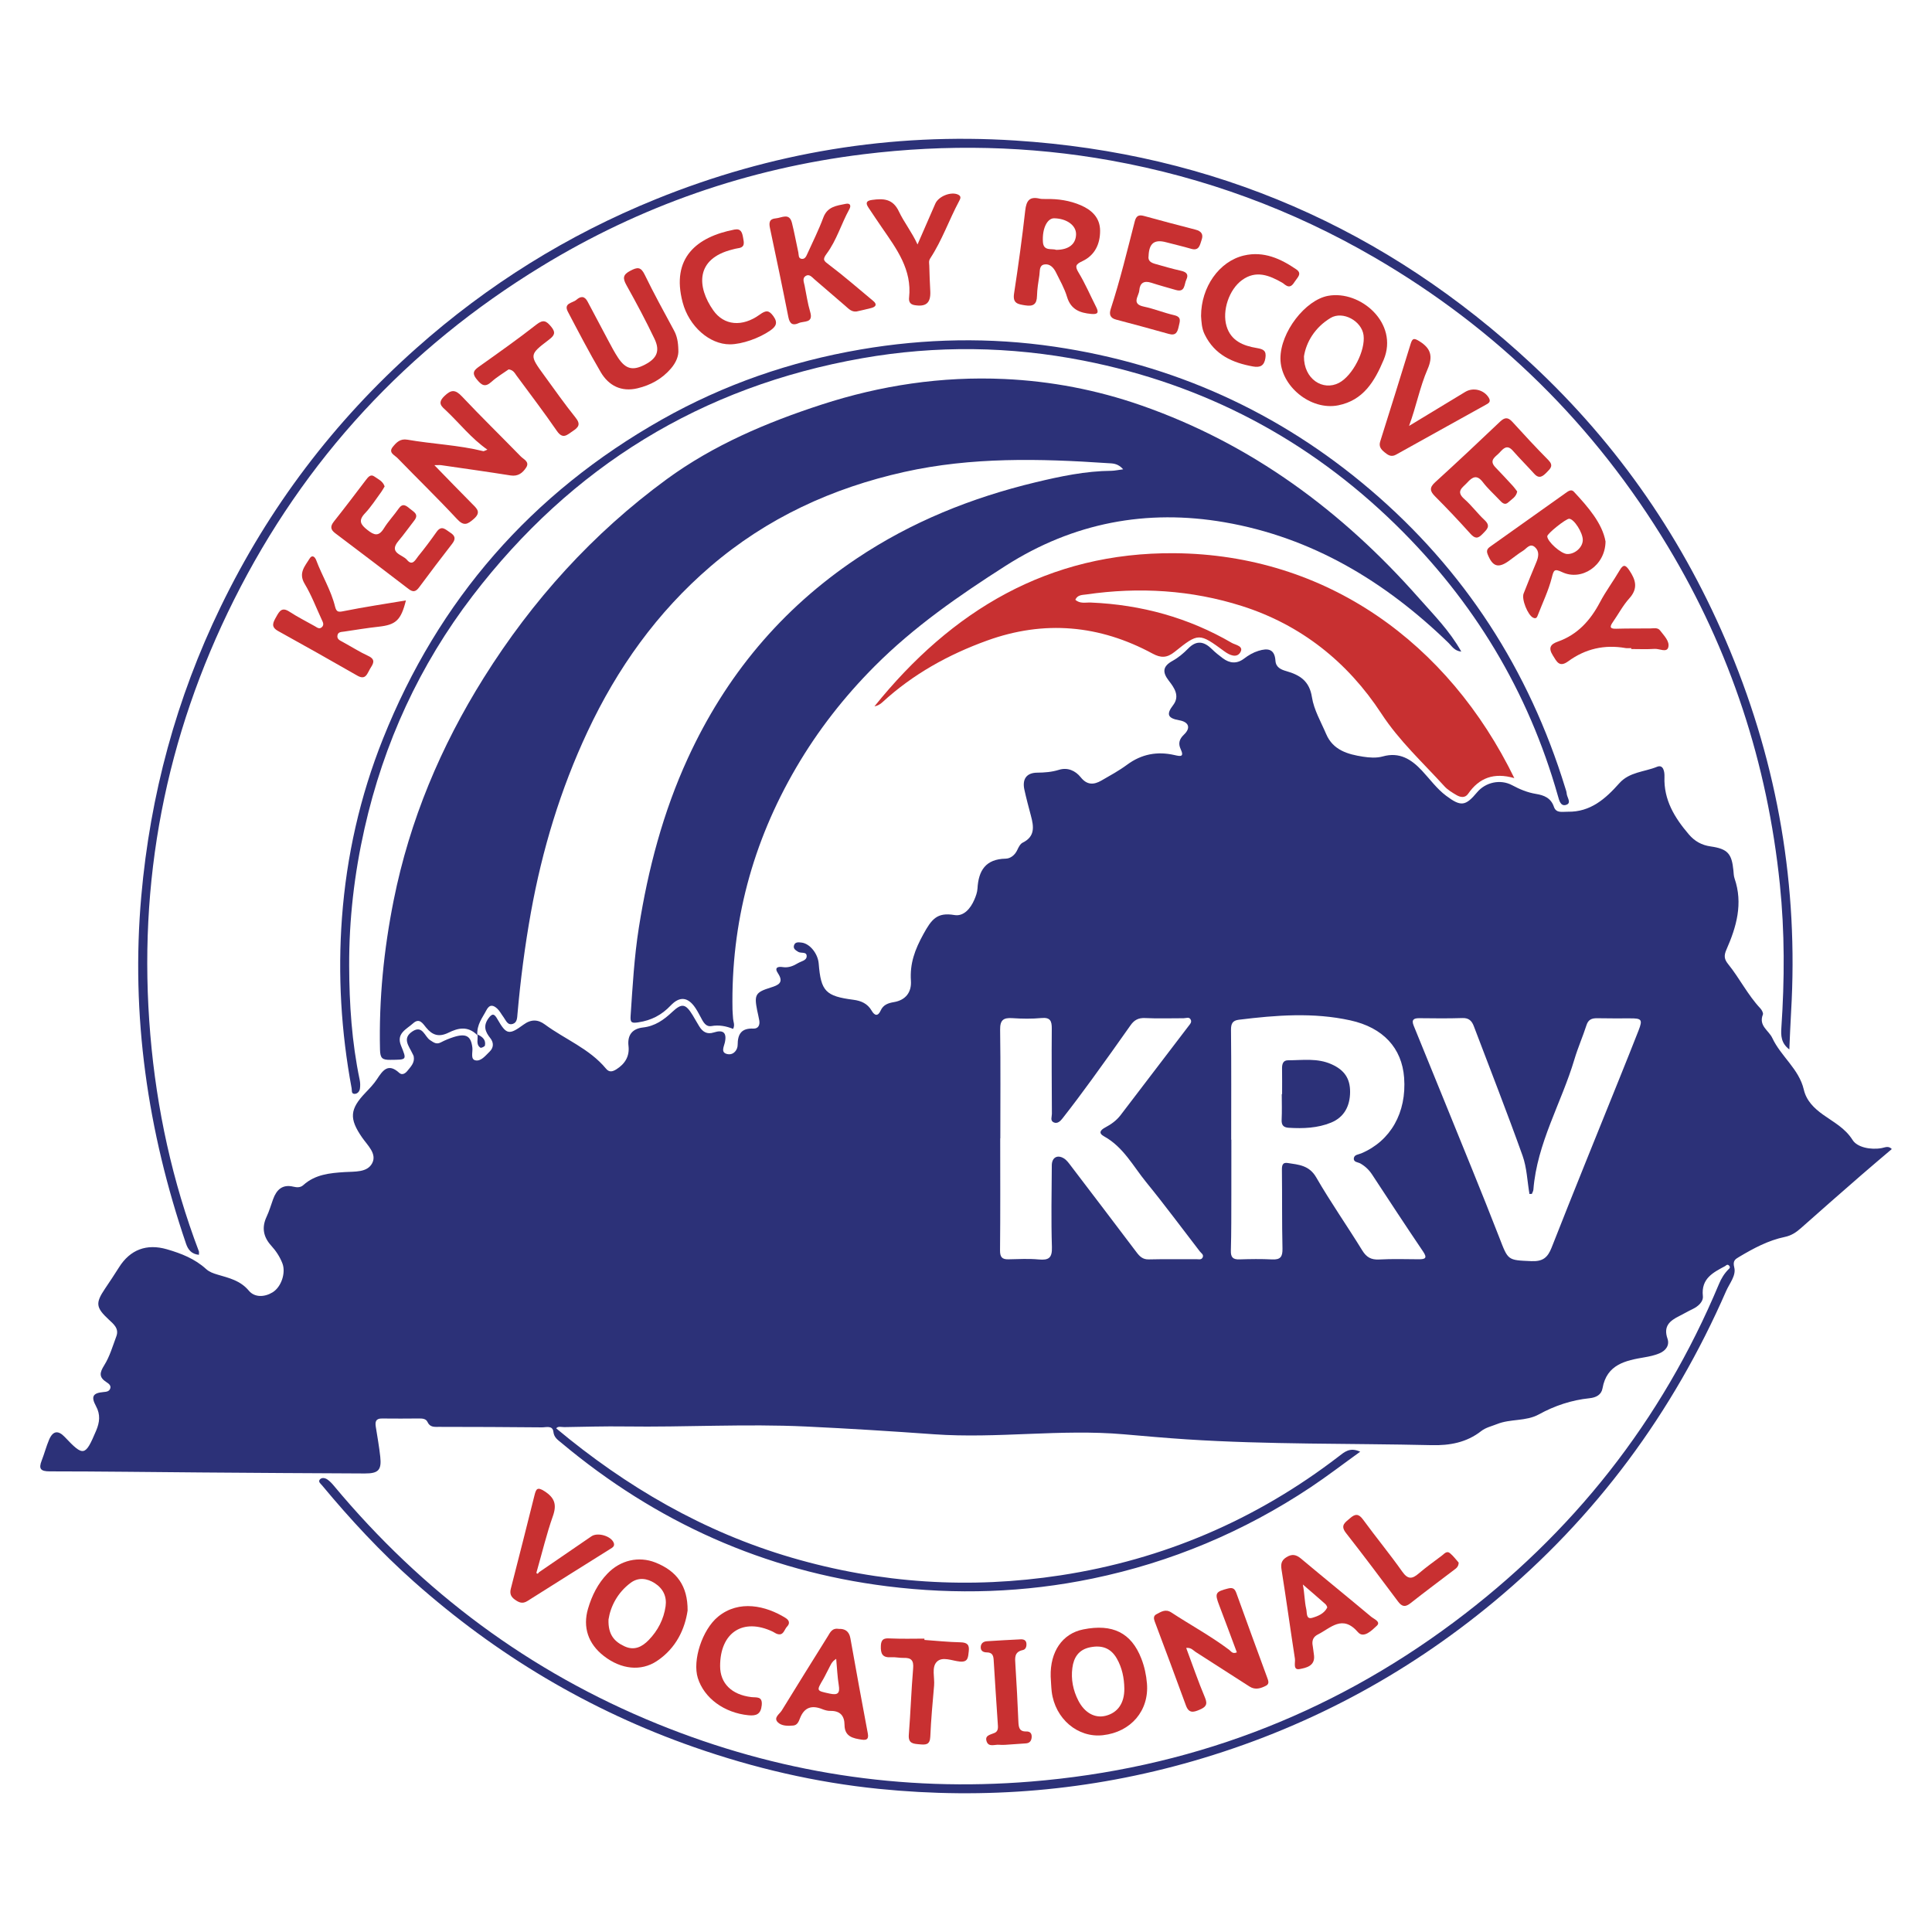<?xml version="1.0" encoding="utf-8"?>
<!-- Generator: Adobe Illustrator 28.2.0, SVG Export Plug-In . SVG Version: 6.00 Build 0)  -->
<svg version="1.1" id="Layer_1" xmlns="http://www.w3.org/2000/svg" xmlns:xlink="http://www.w3.org/1999/xlink" x="0px" y="0px"
	 viewBox="0 0 864 864" style="enable-background:new 0 0 864 864;" xml:space="preserve">
<style type="text/css">
	.st0{fill:#2C3178;}
	.st1{fill:#C83031;}
</style>
<g>
	<path class="st0" d="M771.55,566.17c-5.43,2.9-10.86,5.56-10.02,13.44c0.27,2.51-2.08,4.62-4.62,5.83
		c-2.04,0.97-3.98,2.13-6.01,3.14c-4.21,2.09-7.11,4.54-5.19,10.08c0.99,2.85-0.62,5.34-3.7,6.6c-2.12,0.87-4.27,1.34-6.51,1.72
		c-8.57,1.45-16.97,3.17-18.85,13.89c-0.51,2.91-2.91,4.12-5.78,4.42c-8.07,0.83-15.6,3.34-22.7,7.24
		c-5.8,3.18-12.65,1.89-18.69,4.32c-2.41,0.97-5.04,1.53-7.09,3.14c-6.54,5.12-14.09,6.48-22.1,6.29
		c-36.52-0.84-73.07-0.23-109.56-2.59c-9.37-0.61-18.72-1.45-28.08-2.26c-28.33-2.47-56.65,2-84.99-0.02
		c-19.08-1.37-38.18-2.57-57.3-3.47c-26.95-1.27-53.91,0.36-80.87-0.02c-9.04-0.13-18.09,0.15-27.14,0.29
		c-1.3,0.02-2.81-0.55-3.61,0.56c31.34,26.16,65.91,46.32,105.33,57.83c39.58,11.56,79.74,14.1,120.29,7.88
		c45.83-7.03,87.36-24.79,124.23-53.1c2.6-2,5.05-4.33,9.7-2.17c-7.74,5.57-14.81,11.01-22.22,15.94
		c-29.85,19.85-62.37,33.5-97.45,40.78c-30.38,6.31-61.04,7.31-91.85,3.46c-55.01-6.88-103.42-28.71-145.81-64.22
		c-1.57-1.31-3.19-2.31-3.48-4.84c-0.34-3.02-3.28-1.99-5.1-2.01c-15.31-0.17-30.62-0.19-45.93-0.22c-2.1,0-4.14,0.31-5.28-2.2
		c-0.63-1.39-2.16-1.56-3.62-1.55c-5.57,0.03-11.13,0.1-16.7,0.01c-2.81-0.05-3.15,1.46-2.8,3.68c0.7,4.46,1.52,8.92,2,13.4
		c0.64,5.94-0.79,7.52-6.88,7.5c-24.36-0.09-48.71-0.27-73.07-0.45c-22.62-0.17-45.24-0.48-67.86-0.49c-4.07,0-5.05-1.12-3.61-4.81
		c1.2-3.07,2.03-6.29,3.31-9.32c1.71-4.03,4.07-4.36,7.03-1.23c8.38,8.87,9.15,8.68,14.02-2.84c1.58-3.73,2-7.19-0.06-10.96
		c-2.34-4.3-1.41-5.91,3.37-6.31c1.34-0.11,2.48-0.27,2.97-1.51c0.57-1.44-0.8-2.35-1.64-2.89c-3.47-2.24-3.11-4.25-1.01-7.59
		c2.45-3.91,3.77-8.55,5.41-12.94c1.31-3.51-1.28-5.51-3.41-7.5c-5.74-5.34-6.01-7.33-1.7-13.74c2.13-3.17,4.26-6.34,6.29-9.58
		c4.97-7.93,12.34-10.73,21.45-8.09c6.39,1.85,12.5,4.25,17.51,8.83c1.46,1.33,3.26,1.94,5.11,2.49c5.11,1.52,10.17,2.6,14.01,7.2
		c2.59,3.1,7.03,2.92,10.61,0.73c3.95-2.42,6-8.81,4.39-12.96c-1.14-2.94-2.86-5.56-4.99-7.9c-3.52-3.86-4.36-8.1-2.07-12.97
		c1.18-2.51,1.95-5.21,2.9-7.82c1.55-4.25,4.14-6.77,9.07-5.6c1.54,0.37,3.13,0.48,4.45-0.71c5.28-4.78,11.87-5.4,18.51-5.82
		c4.5-0.29,10.07,0.26,12.28-3.97c2.21-4.23-2.06-7.96-4.49-11.47c-5.89-8.49-5.56-12.7,1.57-20.14c1.8-1.88,3.64-3.79,5.06-5.95
		c2.58-3.92,4.97-7.41,9.96-2.84c1.26,1.16,2.69,0.3,3.62-0.86c1.51-1.87,3.36-3.64,2.87-6.41c-0.09-0.5-0.39-0.96-0.61-1.43
		c-1.54-3.32-4.73-6.77,0.1-9.89c4.45-2.88,5.39,2.37,7.78,3.93c1.76,1.15,2.87,2.08,4.93,0.99c1.83-0.96,3.77-1.75,5.74-2.37
		c5.56-1.73,7.69-0.38,8.28,4.82c0.22,1.95-0.9,5.06,1.26,5.6c2.55,0.63,4.55-2.05,6.4-3.82c1.93-1.84,1.94-4.11,0.33-6.12
		c-2.26-2.82-3.23-5.43-0.82-8.8c1.85-2.58,2.75-1.89,4.01,0.31c4.01,6.97,5.13,7.29,11.71,2.47c3.35-2.46,6.44-2.35,9.53-0.06
		c9.06,6.68,19.95,10.82,27.36,19.78c1.41,1.71,2.89,1.35,4.59,0.29c3.9-2.44,5.98-5.87,5.45-10.45c-0.59-5.06,1.9-7.76,6.46-8.27
		c5.4-0.6,9.33-3.42,13.07-6.93c4.33-4.06,6.01-3.75,9.18,1.46c0.99,1.63,1.91,3.31,2.91,4.93c1.51,2.47,3.46,3.75,6.53,2.76
		c4.25-1.37,5.94,0.13,4.91,4.61c-0.43,1.86-1.95,4.51,1.29,5.09c2.65,0.48,4.45-1.88,4.46-4.11c0.01-4.98,1.75-7.54,7.02-7.32
		c2.18,0.09,2.99-1.54,2.66-3.59c-0.24-1.54-0.66-3.06-0.96-4.59c-1.37-6.93-0.75-8.05,6.01-10.16c3.41-1.06,6.13-2.15,3.27-6.43
		c-1.71-2.56,0.04-3.07,2.14-2.73c2.61,0.41,4.76-0.51,6.89-1.79c1.46-0.87,3.82-1.13,3.84-3.09c0.02-2.17-2.51-1.16-3.75-1.92
		c-1.06-0.66-2.29-1.32-1.96-2.74c0.43-1.82,2.06-1.58,3.42-1.42c3.68,0.42,7.31,4.91,7.67,9.39c0.99,12.38,3.07,14.57,15.54,16.19
		c3.47,0.45,6.32,1.72,8.15,4.88c1.33,2.31,2.82,2.61,4.03-0.09c1.15-2.58,3.4-3.33,5.86-3.74c5.42-0.9,7.99-4.54,7.66-9.54
		c-0.52-7.75,1.75-13.91,5.58-20.87c3.66-6.65,6.07-9.86,13.88-8.54c4.17,0.71,7.2-2.93,8.89-6.84c0.68-1.58,1.32-3.31,1.42-5
		c0.45-8.06,3.64-13.19,12.59-13.37c2.16-0.04,4.15-1.58,5.21-3.89c0.56-1.22,1.33-2.74,2.41-3.27c5.63-2.76,4.97-7.23,3.69-12.03
		c-1.03-3.86-2.06-7.73-2.92-11.63c-1.06-4.8,0.98-7.6,5.72-7.64c3.32-0.03,6.51-0.27,9.74-1.27c3.87-1.2,7.35,0.36,9.76,3.37
		c2.78,3.48,5.81,3.39,9.18,1.45c3.91-2.25,7.91-4.43,11.52-7.1c6.47-4.79,13.52-6.08,21.21-4.32c2.64,0.61,4.45,0.98,2.75-2.68
		c-1.16-2.5-0.63-4.46,1.49-6.48c3.09-2.94,2.25-5.63-2.13-6.4c-5.01-0.88-5.96-2.57-2.75-6.74c3.13-4.05,0.6-7.73-1.85-10.87
		c-3.02-3.87-2.85-6.5,1.63-8.97c2.55-1.41,4.9-3.38,6.95-5.48c3.8-3.91,7.16-3.19,10.67,0.28c1.48,1.46,3.13,2.77,4.8,4.02
		c3.12,2.33,6.29,2.65,9.57,0.16c1.93-1.47,3.99-2.7,6.38-3.44c4.26-1.33,7.28-0.88,7.63,4.42c0.2,3.02,2.57,3.99,4.9,4.65
		c6.05,1.74,10.29,4.4,11.42,11.65c0.88,5.68,4.04,11.03,6.35,16.46c3.07,7.22,9.64,9.08,16.48,10.14c2.88,0.45,6.07,0.67,8.8-0.1
		c7.54-2.13,12.82,1.28,17.55,6.32c3.56,3.8,6.61,8.1,10.83,11.26c6.6,4.94,8.63,4.7,13.88-1.58c3.72-4.45,10.37-5.97,15.65-3.13
		c3.42,1.84,6.84,3.26,10.68,3.89c3.51,0.57,6.64,1.77,7.98,5.74c1.02,3.01,3.78,2.17,6.22,2.22c10.16,0.19,16.89-5.82,23.02-12.72
		c4.55-5.12,11.24-5.05,16.9-7.38c2.79-1.14,3.4,2.15,3.31,4.51c-0.38,10.3,4.55,18.3,10.91,25.74c2.6,3.04,5.7,4.79,9.76,5.37
		c7.61,1.09,9.43,3.24,10.16,10.72c0.12,1.21,0.13,2.48,0.52,3.61c3.85,11.19,0.85,21.65-3.64,31.81c-1.2,2.71-0.98,4.32,0.76,6.47
		c5.13,6.35,8.76,13.8,14.4,19.8c0.66,0.7,1.41,2.09,1.14,2.77c-1.99,5.05,2.59,7.04,4.21,10.48c3.87,8.27,11.94,13.85,14.09,23.08
		c1.17,5.01,4.56,8.31,8.69,11.27c4.66,3.34,9.73,5.87,13.16,11.31c2.05,3.24,8.03,4.48,12.98,3.58c1.5-0.27,3-1.16,4.53,0.43
		c-4.55,3.88-9.11,7.7-13.6,11.61c-9.05,7.89-18.09,15.78-27.05,23.76c-2.13,1.9-4.33,3.34-7.19,3.93
		c-7.42,1.54-13.99,5.09-20.43,8.92c-1.78,1.06-2.95,1.71-2.19,4.72c0.92,3.64-2.14,7.14-3.64,10.57
		c-23.8,54.46-58.21,101.1-103.98,139.06c-39.82,33.02-84.63,56.78-134.47,71.15c-46.07,13.28-92.89,17.21-140.43,12.41
		c-28.26-2.85-55.81-9.27-82.7-18.67c-46.74-16.34-88.36-41.21-125.29-74.04c-14.85-13.2-28.34-27.73-41.03-43.01
		c-0.65-0.78-1.84-1.6-1.02-2.6c0.85-1.05,2.36-0.74,3.37-0.06c1.12,0.76,2.08,1.81,2.96,2.86c39.49,47.39,87.5,83.22,144.71,106.48
		c53.57,21.78,109.19,30.47,166.9,25.78c69.88-5.68,133.07-29.38,189.16-71.23c53.1-39.62,92.98-89.96,118.62-151.29
		c1.01-2.42,2.35-4.65,4.22-6.53c0.58-0.46,0.94-0.99,0.33-1.66C772.62,565.28,772.07,565.69,771.55,566.17z M550.6,509.66
		c0.02,0,0.05,0,0.07,0c0,8.18,0.02,16.36-0.01,24.54c-0.03,8.35,0.03,16.71-0.21,25.05c-0.09,3.02,0.91,4.04,3.84,3.95
		c4.87-0.15,9.75-0.23,14.61,0.02c3.74,0.19,4.71-1.21,4.63-4.86c-0.27-11.65-0.11-23.31-0.25-34.97c-0.03-2.07,0.14-3.68,2.61-3.29
		c4.88,0.76,9.6,1.01,12.73,6.43c6.43,11.13,13.84,21.7,20.58,32.65c1.89,3.08,3.98,4.26,7.57,4.07c5.9-0.32,11.83-0.14,17.74-0.1
		c3.06,0.02,3.82-0.64,1.86-3.53c-7.7-11.38-15.23-22.86-22.76-34.36c-1.38-2.1-3.08-3.71-5.24-4.95c-1.1-0.63-3.17-0.52-2.92-2.38
		c0.21-1.58,2.04-1.6,3.29-2.13c13.16-5.54,20.35-18.25,19.19-33.85c-0.99-13.27-9.38-22.41-24.07-25.64
		c-16.55-3.64-33.2-2.33-49.82-0.28c-2.84,0.35-3.55,1.74-3.53,4.56C550.68,476.95,550.6,493.3,550.6,509.66z M447.35,509.06
		c-0.02,0-0.04,0-0.05,0c0,16.7,0.09,33.39-0.08,50.08c-0.03,3.01,0.88,4.1,3.77,4.03c4.52-0.1,9.07-0.35,13.56,0.07
		c4.47,0.41,6.03-0.7,5.87-5.56c-0.38-12.16-0.13-24.34-0.05-36.52c0.02-3.48,2.43-4.92,5.38-3.14c1.28,0.77,2.24,2.15,3.18,3.38
		c9.8,12.85,19.59,25.72,29.33,38.62c1.43,1.89,2.81,3.26,5.49,3.19c7.13-0.17,14.26-0.06,21.39-0.09c0.98,0,2.21,0.39,2.73-0.86
		c0.5-1.22-0.66-1.8-1.27-2.58c-7.97-10.32-15.71-20.81-23.95-30.91c-5.88-7.2-10.26-15.82-18.88-20.57
		c-2.66-1.46-1.73-2.81,0.53-4.01c2.62-1.39,5.02-3.11,6.85-5.52c10.12-13.27,20.25-26.53,30.37-39.8c0.62-0.81,1.5-1.67,1.02-2.77
		c-0.67-1.55-2.1-0.73-3.21-0.74c-5.74-0.02-11.49,0.21-17.21-0.08c-3.01-0.15-4.89,0.88-6.53,3.22
		c-5.7,8.1-11.45,16.17-17.28,24.18c-4.29,5.9-8.65,11.74-13.15,17.47c-0.85,1.08-2.22,2.61-3.98,1.76
		c-1.61-0.77-0.76-2.47-0.77-3.77c-0.06-12.7-0.16-25.39-0.05-38.09c0.03-3.43-0.64-5.16-4.62-4.78c-4.31,0.4-8.7,0.34-13.03,0.05
		c-3.99-0.26-5.51,0.86-5.45,5.19C447.5,476.71,447.35,492.89,447.35,509.06z M685.05,533.92c-0.36,0.01-0.71,0.02-1.07,0.03
		c-0.98-5.72-1.16-11.74-3.08-17.12c-6.95-19.43-14.49-38.65-21.81-57.95c-0.87-2.29-2.19-3.69-5.01-3.6
		c-6.43,0.2-12.86,0.14-19.29,0.06c-2.56-0.03-3.67,0.67-2.58,3.35c4.62,11.28,9.22,22.56,13.79,33.85
		c8.2,20.27,16.57,40.47,24.48,60.85c4,10.32,3.63,10.15,14.34,10.6c5.02,0.21,7.27-1.46,9.07-6.06
		c10.02-25.51,20.37-50.89,30.6-76.31c2.78-6.92,5.57-13.83,8.28-20.78c1.91-4.91,1.42-5.47-3.94-5.42
		c-4.87,0.05-9.73-0.01-14.6-0.06c-2.28-0.02-3.92,0.53-4.73,3.06c-1.66,5.16-3.87,10.14-5.41,15.32
		c-5.81,19.53-16.73,37.45-18.35,58.29C685.69,532.69,685.28,533.3,685.05,533.92z"/>
	<path class="st0" d="M502.29,209.88c-2.45-2.81-4.82-2.61-6.98-2.76c-30.44-2.06-60.83-2.77-90.9,3.93
		c-32.25,7.19-61.42,20.6-86.66,42.25c-23.92,20.53-41.74,45.58-55.02,73.92c-12.07,25.75-20.25,52.78-25.3,80.79
		c-2.71,15.07-4.67,30.21-6.01,45.45c-0.15,1.73-0.14,3.8-2.07,4.42c-2.44,0.78-3.1-1.62-4.2-3.06c-0.94-1.24-1.65-2.7-2.76-3.74
		c-1.79-1.67-3.48-2.04-4.91,0.75c-1.71,3.33-4.29,6.25-4.03,11.09c-4.4-4.42-8.9-3.05-12.88-1.1c-4.32,2.11-7.23,1.11-10-2.28
		c-1.5-1.83-3-4.47-5.83-1.91c-2.92,2.65-7.63,4.49-5.42,9.94c2.66,6.57,2.69,6.31-4.75,6.4c-3.64,0.04-4.54-0.71-4.63-4.58
		c-0.52-22.55,1.71-44.79,6.13-66.88c7.16-35.69,21.02-68.66,40.27-99.4c21.72-34.67,48.81-64.64,81.82-88.8
		c20.89-15.29,44.68-25.38,69.24-33.37c26.5-8.62,53.74-12.71,81.65-11.45c20.95,0.95,41.42,4.87,61.22,11.77
		c49.42,17.23,90.01,47.38,124.35,86.29c6.51,7.38,13.63,14.46,18.88,23.85c-3.12-0.31-4.29-2.52-5.62-3.8
		c-28.34-27.52-61.11-47.3-100.3-54.05c-34.76-5.99-67.61,0.16-97.88,19.49c-20.89,13.34-41.09,27.35-58.63,44.97
		c-13.57,13.63-25.31,28.65-35.02,45.27c-19.54,33.43-29.18,69.45-28.47,108.2c0.03,1.39,0.19,2.78,0.27,4.16
		c0.08,1.35,0.9,2.67,0.01,4.49c-3.07-1.24-6.31-1.88-9.72-1.26c-1.99,0.36-3.17-1.07-4.07-2.66c-1.03-1.82-1.91-3.72-3.08-5.45
		c-3.3-4.9-6.98-5.4-11.08-1.07c-4.02,4.24-8.63,6.63-14.43,7.5c-2.98,0.45-3.67,0.16-3.47-2.83c0.88-13.19,1.62-26.4,3.68-39.46
		c4.13-26.18,10.82-51.65,21.93-75.84c16.87-36.74,41.71-66.65,75.4-89.23c24.58-16.48,51.53-27.28,80.11-34.15
		c11.11-2.67,22.39-5.05,33.96-5.14C498.57,210.51,500.06,210.16,502.29,209.88z"/>
	<path class="st1" d="M677.21,347.98c-9.17-2.65-15.76-0.09-20.67,7.02c-1.36,1.96-3.43,1.59-5.16,0.58
		c-1.94-1.13-3.97-2.33-5.45-3.97c-9.63-10.6-20.17-20.24-28.16-32.47c-15.08-23.08-35.95-39.71-62.35-48.11
		c-22.62-7.19-46.02-8.61-69.6-5.19c-1.78,0.26-3.91,0.09-4.93,2.36c2.06,1.92,4.63,1.16,6.94,1.26
		c22.51,0.95,43.64,6.73,63.12,18.09c1.44,0.84,5.59,1.39,3.63,4.33c-1.61,2.42-4.61,1.17-6.94-0.53
		c-11.41-8.34-11.56-8.47-22.37,0.19c-3.46,2.77-6.17,2.73-9.82,0.76c-23.77-12.85-48.49-15.06-73.98-5.85
		c-17.34,6.26-33.25,15.08-46.92,27.65c-0.97,0.89-2.14,1.55-3.5,1.8c34.46-42.81,77.78-68.96,134.2-68.5
		C593.17,247.98,647.72,287.48,677.21,347.98z"/>
	<path class="st0" d="M88.96,561.16c-3.37-0.32-4.87-2.37-5.74-4.9C66.01,505.8,58.47,454.15,63.18,400.8
		c4-45.35,15.67-88.51,35.49-129.41c21.48-44.35,50.68-82.97,87.56-115.72c31.87-28.31,67.52-50.56,107.04-66.58
		c51.58-20.91,105.18-29.81,160.71-26.25c88.9,5.71,165.86,39.35,231,99.96c38.89,36.18,68.35,79.08,88.68,128.11
		c21.45,51.72,30.63,105.61,27.33,161.57c-0.32,5.38-0.51,10.76-0.79,16.84c-3.71-2.82-3.81-6.17-3.56-9.76
		c1.45-21.39,1.52-42.77-0.68-64.11c-5.56-54.04-22.06-104.53-50.09-151.07c-32.69-54.27-76.46-97.42-131.28-129.29
		c-36.71-21.35-76.02-35.78-117.75-43.3c-36.69-6.61-73.59-7.37-110.67-2.81c-51.67,6.36-99.71,23.09-144.03,50.15
		c-59.94,36.59-106.05,86.27-137.5,149.13c-30.65,61.27-43.21,126.14-37.41,194.54c2.82,33.3,9.86,65.56,21.71,96.8
		C89.06,559.88,88.96,560.26,88.96,561.16z"/>
	<path class="st0" d="M156.15,432.02c0.05,17.08,1.19,34.06,4.69,50.82c0.28,1.32,0.32,2.77,0.11,4.1c-0.2,1.24-1.2,2.33-2.51,2.24
		c-1.4-0.1-1.01-1.54-1.19-2.49c-4.7-25.26-6.22-50.71-4.32-76.33c2.05-27.56,8.08-54.26,18.32-79.93
		c24.82-62.2,66.42-109.84,124.7-142.79c27.76-15.69,57.47-25.96,88.96-31.36c28.91-4.95,57.85-5.49,86.75-1.23
		c53.02,7.83,100.19,29.08,141.04,63.87c42.15,35.89,71.03,80.57,87.29,133.45c0.26,0.83,0.58,1.67,0.64,2.52
		c0.12,1.73,2.28,4.17-0.16,5.02c-2.56,0.89-3.18-1.94-3.75-3.93c-13.28-46.9-37.66-87.19-72.44-121.22
		c-39.22-38.38-85.9-62.91-139.65-73.47c-32.83-6.45-65.94-6.91-99.04-1.09c-71.96,12.66-129.92,48.42-174.2,106.23
		c-23.76,31.01-39.76,65.84-48.37,104.07C158.45,390.78,156.07,411.25,156.15,432.02z"/>
	<path class="st1" d="M194.25,208.02c6.16,6.31,11.52,11.9,16.98,17.38c2.11,2.12,4.01,3.72,0.65,6.66
		c-2.83,2.47-4.44,3.36-7.51,0.05c-8.64-9.3-17.77-18.14-26.6-27.26c-1.24-1.28-4.22-2.4-2.14-4.96c1.58-1.95,3.28-3.83,6.55-3.26
		c11.27,1.96,22.79,2.37,33.95,5.13c0.27,0.07,0.63-0.22,1.84-0.67c-7.19-5.04-12.28-11.59-18.25-17.27
		c-2.07-1.96-4.34-3.4-1.07-6.61c3.05-2.99,4.9-3.14,7.93,0.07c8.59,9.11,17.56,17.86,26.3,26.83c1.3,1.33,4.11,2.39,2.41,5
		c-1.55,2.38-3.62,4.04-6.96,3.51c-10.3-1.64-20.63-3.08-30.95-4.58C196.7,207.94,196.02,208.02,194.25,208.02z"/>
	<path class="st1" d="M572.62,160.29c0-11.8,11.14-26.12,21.29-27.99c14.45-2.66,31.74,12.25,24.87,28.62
		c-4.08,9.72-9.14,18.11-20.3,20.34C586.13,183.73,572.61,172.6,572.62,160.29z M583.14,159.35c-0.13,10.2,8.51,15.63,15.68,11.86
		c6.08-3.2,11.87-14.44,10.97-21.3c-0.83-6.37-9.27-11.02-14.77-7.71C587.94,146.47,584.12,153.11,583.14,159.35z"/>
	<path class="st1" d="M468.03,89.01c5-0.12,10.35,0.64,15.34,2.8c4.88,2.12,8.57,5.56,8.6,11.34c0.03,5.98-2.35,11.02-7.9,13.63
		c-2.99,1.41-3.49,2.2-1.69,5.18c2.96,4.89,5.21,10.19,7.81,15.3c1.24,2.45,0.89,3.41-2.14,3.14c-5.19-0.46-9.19-2.01-10.88-7.67
		c-1.13-3.79-3.17-7.31-4.93-10.9c-1.04-2.12-2.74-3.99-5.21-3.56c-2.38,0.41-1.94,2.98-2.21,4.77c-0.47,3.09-1,6.2-1.07,9.32
		c-0.08,3.79-1.74,4.76-5.29,4.19c-3.19-0.51-5.65-0.81-4.97-5.25c1.89-12.36,3.61-24.76,5-37.18c0.5-4.45,1.98-6.37,6.51-5.27
		C465.81,89.04,466.72,88.95,468.03,89.01z M472.32,111.74c5.7-0.03,8.84-2.62,8.9-6.99c0.05-3.95-4.16-7.02-9.78-7.13
		c-3.12-0.06-5.44,4.61-5.04,10.62C466.68,112.48,470.39,111,472.32,111.74z"/>
	<path class="st1" d="M530.47,736.96c2.89,7.73,5.4,15.09,8.41,22.23c1.36,3.22,0.19,4.29-2.47,5.43c-2.77,1.19-4.77,1.63-6.07-1.96
		c-4.56-12.56-9.28-25.06-13.96-37.57c-0.47-1.27-0.58-2.48,0.74-3.17c2.1-1.09,4.07-2.54,6.73-0.8
		c8.57,5.61,17.6,10.51,25.81,16.67c0.9,0.68,1.52,2.02,3.46,1.15c-2.62-7.01-5.21-14.07-7.9-21.08c-2.07-5.38-1.66-6.03,3.89-7.46
		c2.27-0.59,3.1,0.11,3.82,2.1c4.53,12.58,9.13,25.12,13.74,37.67c0.5,1.36,1.14,2.83-0.47,3.67c-2.34,1.21-4.82,2.05-7.4,0.39
		c-8.04-5.17-16.09-10.31-24.13-15.48C533.56,738.02,532.73,736.74,530.47,736.96z"/>
	<path class="st1" d="M718,242.15c-0.12,10.97-10.8,17.75-19.33,13.74c-3.64-1.71-3.82-0.98-4.71,2.5
		c-1.45,5.67-4.05,11.05-6.17,16.55c-0.38,1-0.73,1.99-2.18,1.29c-2.36-1.14-5.25-8.24-4.24-10.8c1.84-4.68,3.72-9.35,5.68-13.99
		c1.02-2.42,1.46-4.9-0.61-6.74c-2.25-1.99-3.74,0.65-5.35,1.62c-2.22,1.34-4.22,3.04-6.35,4.55c-4.77,3.4-7.28,2.51-9.48-3.06
		c-0.83-2.09,0.48-2.87,1.74-3.76c11.03-7.85,22.09-15.67,33.11-23.53c1.19-0.85,2.55-1.88,3.71-0.65
		C710.34,226.87,716.56,234.09,718,242.15z M707.83,241.54c0.06-3.28-3.89-9.48-6.09-9.55c-1.46-0.04-9.82,6.64-9.8,7.84
		c0.05,2.39,6.12,7.82,8.87,7.93C704.3,247.89,707.77,244.81,707.83,241.54z"/>
	<path class="st1" d="M469.87,749.76c-0.3-11.18,5.26-19.22,14.56-21.08c13.16-2.64,21.49,1.53,25.97,13.02
		c1.4,3.58,2.21,7.34,2.52,11.14c1.02,12.18-7.18,21.74-19.67,23.15c-11.25,1.28-21.43-7.34-22.92-19.47
		C470.07,754.27,470.03,752.01,469.87,749.76z M502.81,755.14c-0.08-4.76-1-9.32-3.39-13.48c-2.7-4.71-6.77-6.05-11.98-4.97
		c-5.08,1.05-7.26,4.56-7.87,9.17c-0.68,5.1,0.31,10.09,2.66,14.65c2.85,5.54,7.44,7.97,12.17,6.81
		C499.88,765.97,502.87,761.63,502.81,755.14z"/>
	<path class="st1" d="M307.5,720.24c-1.2,8.16-5.05,16.81-13.75,22.59c-7.1,4.71-15.99,3.73-23.7-2.25
		c-7.07-5.48-9.49-12.94-7.09-21.13c1.74-5.93,4.41-11.28,8.72-15.75c5.8-6.01,13.95-7.88,21.43-4.93
		C302.65,702.54,307.59,709.25,307.5,720.24z M272.13,724.24c-0.24,6.94,2.77,9.98,7.2,12.02c4.37,2.02,7.85,0.19,10.77-2.82
		c4.09-4.21,6.74-9.33,7.56-15.14c0.6-4.26-1.08-7.86-4.8-10.26c-3.51-2.26-7.34-2.75-10.76-0.24
		C276.08,712.24,273.01,718.53,272.13,724.24z"/>
	<path class="st1" d="M383.07,139.29c-2.25,0.29-3.56-1.21-5-2.46c-4.6-3.97-9.21-7.92-13.81-11.89c-1.17-1.01-2.35-2.59-4-1.51
		c-1.57,1.03-0.73,2.82-0.43,4.32c0.8,3.91,1.34,7.9,2.48,11.7c1.58,5.25-2.85,3.99-5.08,5.03c-2.65,1.23-4.06,0.41-4.67-2.66
		c-2.62-13.27-5.4-26.51-8.21-39.75c-0.52-2.43-0.35-4.2,2.57-4.42c2.64-0.2,6.07-2.67,7.24,2.01c1.1,4.37,1.89,8.82,2.86,13.23
		c0.24,1.09-0.1,2.72,1.56,2.88c1.45,0.14,1.99-1.21,2.48-2.3c2.43-5.37,5.09-10.66,7.13-16.17c1.82-4.92,5.97-5.33,10-6.14
		c2.02-0.41,2.55,0.75,1.61,2.45c-3.59,6.53-5.67,13.88-10.14,19.88c-2.02,2.71-1.18,3.2,1.1,4.92
		c6.78,5.11,13.18,10.72,19.72,16.15c1.92,1.59,1.17,2.64-0.83,3.18C387.48,138.33,385.27,138.78,383.07,139.29z"/>
	<path class="st1" d="M181.53,268.51c-2.23,8.93-4.51,10.91-12.23,11.76c-5.18,0.57-10.32,1.43-15.47,2.19
		c-1.17,0.17-2.61,0.09-2.91,1.64c-0.34,1.77,1.1,2.3,2.33,2.98c3.81,2.08,7.49,4.44,11.42,6.25c3.71,1.71,2.04,3.76,0.79,5.81
		c-1.25,2.06-1.87,5.19-5.68,3c-11.74-6.75-23.56-13.38-35.4-19.94c-3.45-1.91-2.22-3.88-0.82-6.4c1.44-2.6,2.56-4.41,5.87-2.25
		c3.63,2.37,7.53,4.32,11.31,6.46c1.04,0.59,2.09,1.56,3.25,0.41c1.09-1.08,0.36-2.28-0.14-3.37c-2.48-5.36-4.58-10.94-7.61-15.97
		c-2.91-4.84,0.15-7.91,2.23-11.31c1.08-1.77,2.34-0.86,2.95,0.78c2.61,6.98,6.62,13.4,8.41,20.68c0.65,2.62,1.57,2.54,3.99,2.05
		C162.92,271.45,172.1,270.09,181.53,268.51z"/>
	<path class="st1" d="M172.01,217.52c-0.46,0.76-0.92,1.68-1.52,2.49c-2.37,3.22-4.53,6.65-7.26,9.53
		c-3.08,3.25-2.01,5.01,1.04,7.43c3.05,2.41,5.07,3.11,7.43-0.71c1.9-3.09,4.47-5.77,6.55-8.77c1.85-2.66,3.33-1.43,5.08,0.03
		c1.71,1.43,4.15,2.44,1.91,5.29c-2.36,3.01-4.55,6.16-7.02,9.07c-4.64,5.48,1.82,6.1,3.77,8.48c2.5,3.03,3.85-0.17,5.08-1.67
		c2.86-3.49,5.56-7.13,8.17-10.82c2.27-3.19,4-1.02,6.04,0.26c2.27,1.43,2.65,2.83,0.93,5.04c-5.01,6.45-9.95,12.97-14.81,19.53
		c-1.47,1.98-2.72,2.2-4.71,0.67c-10.89-8.37-21.84-16.66-32.8-24.93c-2.12-1.6-2.26-3.09-0.57-5.21
		c4.87-6.12,9.58-12.37,14.32-18.59c1-1.31,2.11-2.76,3.8-1.53C169.06,214.29,171.17,215.08,172.01,217.52z"/>
	<path class="st1" d="M303.36,156.46c0.21,2.76-1.06,5.72-3.3,8.33c-4,4.67-9.16,7.49-15.01,8.87c-7.15,1.69-12.83-1.14-16.41-7.25
		c-5.18-8.84-9.91-17.93-14.68-27c-2.06-3.92,2.13-3.85,3.81-5.33c1.96-1.73,3.68-1.75,5.01,0.8c2.99,5.69,6,11.38,9.04,17.04
		c1.48,2.75,2.91,5.55,4.64,8.15c3.39,5.07,6.59,5.79,11.97,2.99c5.32-2.76,6.85-6.1,4.28-11.5c-3.88-8.14-8.14-16.12-12.54-24
		c-1.74-3.12-1.66-4.72,1.75-6.49c3.08-1.6,4.63-1.86,6.38,1.74c4.09,8.44,8.63,16.65,13.08,24.91
		C302.76,150.25,303.28,152.91,303.36,156.46z"/>
	<path class="st1" d="M513.65,114.46c-0.39,2.33,1.24,3.06,2.96,3.56c3.84,1.1,7.68,2.2,11.57,3.08c2.4,0.54,3.49,1.63,2.35,3.97
		c-1,2.05-0.46,5.84-4.7,4.61c-3.66-1.06-7.34-2.05-10.96-3.23c-3.31-1.07-5.12,0.11-5.37,3.44c-0.2,2.57-3.71,6.03,2.03,7.23
		c4.57,0.96,8.96,2.77,13.52,3.82c3.49,0.81,2.59,2.69,2.08,5.05c-0.57,2.62-1.32,4.22-4.44,3.34c-7.85-2.2-15.71-4.34-23.6-6.41
		c-2.75-0.72-3.11-2.47-2.36-4.76c4.2-12.89,7.36-26.06,10.74-39.17c0.62-2.39,1.71-3.08,4.1-2.42c7.69,2.13,15.41,4.15,23.13,6.15
		c2.52,0.65,3.57,2.06,2.66,4.58c-0.79,2.2-1.02,5.05-4.73,3.95c-3.66-1.08-7.39-1.91-11.08-2.9
		C516.25,106.93,513.88,108.75,513.65,114.46z"/>
	<path class="st1" d="M678.5,219.79c-0.44,2.5-2.5,3.46-3.96,4.84c-1.59,1.51-2.82,0.19-3.93-0.99c-2.5-2.66-5.26-5.11-7.46-8
		c-2.65-3.48-4.62-2.43-6.98,0.17c-2.03,2.24-5.33,3.84-1.31,7.36c3.25,2.85,5.85,6.43,9.02,9.39c3,2.8,1.01,4.24-0.92,6.27
		c-2.11,2.22-3.43,2.03-5.43-0.19c-5.11-5.69-10.36-11.25-15.76-16.66c-2.36-2.36-2.59-3.93,0.04-6.32
		c9.76-8.89,19.39-17.93,28.96-27.04c2.1-2,3.55-2.17,5.56,0.03c5.26,5.78,10.57,11.53,16.08,17.08c2.45,2.47,0.99,3.79-0.71,5.51
		c-1.77,1.79-3.36,3.1-5.59,0.63c-3.15-3.48-6.47-6.8-9.57-10.32c-2.51-2.85-4.16-1.09-5.89,0.82c-1.73,1.91-5.07,3.35-1.84,6.68
		c2.66,2.74,5.25,5.56,7.84,8.37C677.35,218.19,677.92,219.05,678.5,219.79z"/>
	<path class="st1" d="M630.13,190.48c8.38-5.07,16.75-10.15,25.13-15.22c3.6-2.18,8.45-0.9,10.56,2.66
		c1.13,1.91-0.34,2.52-1.48,3.16c-13.33,7.43-26.7,14.79-40.02,22.24c-2.15,1.2-3.58,0.22-5.12-1.04c-1.55-1.28-2.69-2.55-1.96-4.86
		c4.59-14.53,9.12-29.07,13.6-43.63c0.8-2.62,1.57-2.65,3.92-1.19c5.17,3.2,6.14,6.79,3.68,12.45
		C634.95,173.07,633.34,181.85,630.13,190.48z"/>
	<path class="st1" d="M375.16,728.45c2.6-0.11,4.57,0.96,5.14,4.19c2.53,14.18,5.1,28.36,7.78,42.51c0.49,2.57-0.45,3.16-2.69,2.83
		c-3.94-0.58-7.67-1.36-7.71-6.57c-0.03-4.18-2.02-6.38-6.39-6.29c-1.18,0.03-2.43-0.34-3.55-0.78c-4.67-1.87-8.03-0.88-9.97,4.05
		c-0.54,1.37-1.13,3.1-3.01,3.28c-2.45,0.23-5.26,0.22-6.92-1.46c-2.05-2.07,0.78-3.66,1.75-5.24c6.79-11.1,13.71-22.13,20.59-33.18
		C371.26,730.05,372.09,727.93,375.16,728.45z M373.95,741.84c-2.11,1.28-2.57,3.01-3.38,4.47c-0.84,1.49-1.51,3.08-2.38,4.56
		c-3.17,5.42-3.14,5.2,2.82,6.51c3.73,0.82,4.68-0.18,4.08-3.82C374.49,749.89,374.35,746.15,373.95,741.84z"/>
	<path class="st1" d="M586.93,735.19c0.24,1.72,0.52,3.44,0.71,5.17c0.51,4.74-3.65,5.52-6.41,6.05c-3.15,0.61-1.87-2.92-2.14-4.65
		c-2.05-13.22-3.86-26.47-5.96-39.68c-0.41-2.58-0.16-4.25,2.18-5.7c2.49-1.55,4.32-1.19,6.52,0.65
		c10.39,8.71,20.92,17.24,31.31,25.94c1.26,1.06,4.53,2.28,2.56,4.09c-2.1,1.94-5.84,5.83-8.41,2.86
		c-6.95-8.05-12.16-1.87-17.95,1.04C587.56,731.86,586.79,733.24,586.93,735.19z M582.63,708.59c0.79,3.88,0.73,7.55,1.54,11.04
		c0.38,1.63-0.18,4.7,2.7,3.86c2.48-0.72,5.26-1.84,6.63-4.5c0.17-0.34-0.38-1.28-0.83-1.68
		C589.36,714.37,585.98,711.49,582.63,708.59z"/>
	<path class="st1" d="M240.99,703.15c7.84-5.37,15.67-10.75,23.51-16.11c2.76-1.88,8.68-0.16,9.93,2.83
		c0.67,1.61-0.55,2.21-1.53,2.83c-12.34,7.76-24.72,15.45-37.02,23.27c-2.23,1.41-3.81,0.69-5.64-0.62c-1.79-1.28-2.36-2.7-1.79-4.9
		c3.59-13.93,7.11-27.88,10.6-41.84c0.7-2.8,1.28-3.76,4.42-1.75c4.59,2.95,5.61,5.98,3.78,11.16c-2.81,7.95-4.77,16.2-7.09,24.32
		c-0.08,0.41-0.37,1.02-0.21,1.19C240.37,703.99,240.76,703.63,240.99,703.15z"/>
	<path class="st1" d="M326.43,153.99c-9.13,0.03-18.31-8.04-21.15-18.78c-5.26-19.91,6.32-29.3,23.18-32.55
		c2.97-0.57,3.46,1.42,3.86,3.65c0.38,2.14,0.99,4.27-2.22,4.69c-0.86,0.11-1.7,0.36-2.54,0.57c-16.77,4.16-15.83,16.87-8.6,27.19
		c4.79,6.83,12.96,7.6,20.78,1.95c2.82-2.04,4.13-2.07,6.14,0.72c2.11,2.95,1.12,4.61-1.42,6.38
		C339.55,151.24,331.83,153.97,326.43,153.99z"/>
	<path class="st1" d="M537.12,141.31c0.02-12.95,8.1-24.45,19.18-27.05c8.8-2.06,16.39,1.39,23.43,6.22
		c2.66,1.83,0.57,3.55-0.55,5.24c-1.12,1.7-2.17,3.34-4.5,1.64c-0.42-0.31-0.8-0.68-1.25-0.93c-5.8-3.31-11.74-5.72-17.98-1.18
		c-5.79,4.21-8.99,13.66-6.94,20.58c1.95,6.62,7.52,8.82,13.51,9.81c3.01,0.5,4.39,1.2,3.87,4.51c-0.54,3.43-2.35,4.3-5.47,3.75
		c-9.28-1.65-17.21-5.22-21.66-14.29C537.38,146.83,537.3,143.95,537.12,141.31z"/>
	<path class="st1" d="M410.32,109.33c2.87-6.6,5.39-12.44,7.96-18.26c1.46-3.31,7-5.48,10.11-4.07c1.72,0.78,1.07,1.92,0.5,2.99
		c-4.48,8.4-7.6,17.49-12.84,25.48c-0.85,1.3-0.49,2.25-0.47,3.33c0.06,3.82,0.27,7.65,0.45,11.47c0.24,5.24-1.92,7.05-7.08,6.18
		c-2.11-0.36-2.58-1.75-2.4-3.36c1.36-12.51-5.57-21.76-12.07-31.2c-2.07-3-4.09-6.04-6.12-9.08c-1.33-2-1-3.04,1.6-3.4
		c5.11-0.71,9.33-0.57,12.03,5.16C404.3,99.46,407.81,103.8,410.32,109.33z"/>
	<path class="st1" d="M729.5,289.83c-0.87,0-1.76,0.13-2.6-0.02c-9.36-1.64-17.93,0.33-25.55,5.9c-4,2.93-5.12,0.24-6.91-2.61
		c-2.11-3.36-1.09-5,2.24-6.17c8.86-3.13,14.57-9.52,18.86-17.65c2.58-4.91,5.96-9.39,8.75-14.19c1.61-2.78,2.62-2.59,4.32-0.08
		c2.9,4.27,4.07,8.11,0.04,12.57c-2.88,3.19-4.93,7.13-7.42,10.69c-1.55,2.21-1.13,2.99,1.61,2.9c5.04-0.15,10.08-0.09,15.12-0.13
		c1.55-0.01,3.37-0.51,4.42,0.89c1.73,2.31,4.47,4.87,3.66,7.62c-0.71,2.4-3.99,0.48-6.1,0.63c-3.46,0.24-6.95,0.07-10.42,0.07
		C729.5,290.11,729.5,289.97,729.5,289.83z"/>
	<path class="st1" d="M322.04,745.1c0.01,7.7,5.13,12.79,13.97,13.85c2.31,0.27,5.06-0.5,4.64,3.65c-0.4,4-2.42,4.82-5.95,4.47
		c-10.8-1.08-19.8-7.62-22.63-16.65c-2.48-7.89,1.96-21.63,9.07-27.45c9.38-7.68,21.38-4.88,30.18,0.59
		c1.63,1.02,2.07,2.42,0.65,3.87c-1.31,1.33-1.54,4.31-4.55,3.23c-0.65-0.23-1.21-0.68-1.84-0.98
		C332.27,723.36,322.02,730.07,322.04,745.1z"/>
	<path class="st1" d="M227.47,165.19c-2.4,1.71-5.26,3.37-7.66,5.55c-2.96,2.69-4.48,1.48-6.62-1.12c-2.57-3.13-0.86-4.31,1.52-6.01
		c8.48-6.04,17-12.04,25.19-18.47c3.13-2.46,4.47-1.59,6.62,1c2.26,2.73,1.25,4.03-1.07,5.8c-8.8,6.71-8.77,6.78-2.04,16.01
		c4.6,6.31,9.09,12.72,13.98,18.8c2.41,3,1.34,4.34-1.26,6.05c-2.5,1.64-4.37,3.87-7.1-0.09c-5.8-8.43-12.02-16.57-18.09-24.82
		C230.15,166.77,229.5,165.45,227.47,165.19z"/>
	<path class="st1" d="M413.4,733.39c5.37,0.38,10.74,0.95,16.12,1.06c3.02,0.06,4.08,1.1,3.71,4.04c-0.32,2.47-0.15,4.93-3.96,4.57
		c-3.51-0.33-7.9-2.47-10.39,0.17c-2.34,2.48-0.83,6.98-1.15,10.58c-0.67,7.61-1.37,15.23-1.7,22.86c-0.16,3.7-2.06,3.64-4.8,3.4
		c-2.83-0.25-5.12-0.34-4.8-4.31c0.78-9.87,1.1-19.77,1.93-29.64c0.3-3.53-0.81-4.81-4.2-4.7c-1.9,0.06-3.83-0.43-5.72-0.3
		c-3.85,0.27-4.65-1.62-4.52-5.06c0.14-3.77,2.26-3.43,4.91-3.32c4.85,0.21,9.72,0.06,14.58,0.06
		C413.41,733.02,413.41,733.21,413.4,733.39z"/>
	<path class="st1" d="M652.33,698.81c-0.07,1.91-1.15,2.56-2.11,3.29c-6.49,4.94-13.04,9.81-19.44,14.86
		c-2.31,1.82-3.8,1.62-5.54-0.72c-7.69-10.29-15.38-20.57-23.31-30.68c-2.72-3.47-0.33-4.72,1.81-6.6c2.33-2.05,3.86-2.09,5.84,0.62
		c5.73,7.85,11.93,15.35,17.53,23.28c2.56,3.62,4.48,3.28,7.4,0.77c3.28-2.82,6.85-5.33,10.3-7.95c1.06-0.81,2.17-2.28,3.59-1.12
		C649.97,695.85,651.2,697.55,652.33,698.81z"/>
	<path class="st1" d="M449.57,780.29c-0.3,0-1.52,0.09-2.72-0.02c-1.94-0.19-4.63,1.15-5.58-1.37c-1.09-2.9,1.71-3.11,3.55-3.95
		c1.76-0.81,1.49-2.58,1.39-4.13c-0.61-9.53-1.3-19.05-1.85-28.59c-0.12-2.09-0.8-3.24-3.04-3.27c-1.51-0.02-2.81-0.59-2.73-2.41
		c0.07-1.66,1.21-2.48,2.75-2.58c5.02-0.33,10.05-0.61,15.08-0.85c1.3-0.06,2.47,0.31,2.6,1.88c0.11,1.31-0.29,2.64-1.63,2.92
		c-3.85,0.83-3.5,3.49-3.31,6.42c0.56,8.49,0.97,16.99,1.34,25.49c0.11,2.45,0.28,4.59,3.55,4.49c1.73-0.05,2.53,0.91,2.39,2.63
		c-0.13,1.58-0.89,2.59-2.58,2.7C456.04,779.85,453.27,780.04,449.57,780.29z"/>
	<path class="st0" d="M213.52,462.63c2.27,0.99,3.84,2.43,3.35,4.92c-0.09,0.47-1.67,1.21-2.01,0.99
		C212.71,467.11,213.86,464.72,213.52,462.63z"/>
	<path class="st0" d="M573.36,489.3c0-3.81,0.04-7.62-0.02-11.43c-0.03-1.94,0.4-3.69,2.63-3.7c6.53-0.01,13.13-1.08,19.47,1.76
		c5.72,2.56,8.37,6.32,8.33,12.43c-0.04,6.33-2.68,11.29-8.51,13.68c-5.98,2.46-12.46,2.71-18.92,2.31
		c-2.39-0.15-3.3-1.18-3.18-3.64c0.19-3.8,0.05-7.61,0.05-11.42C573.27,489.3,573.31,489.3,573.36,489.3z"/>
</g>
</svg>
